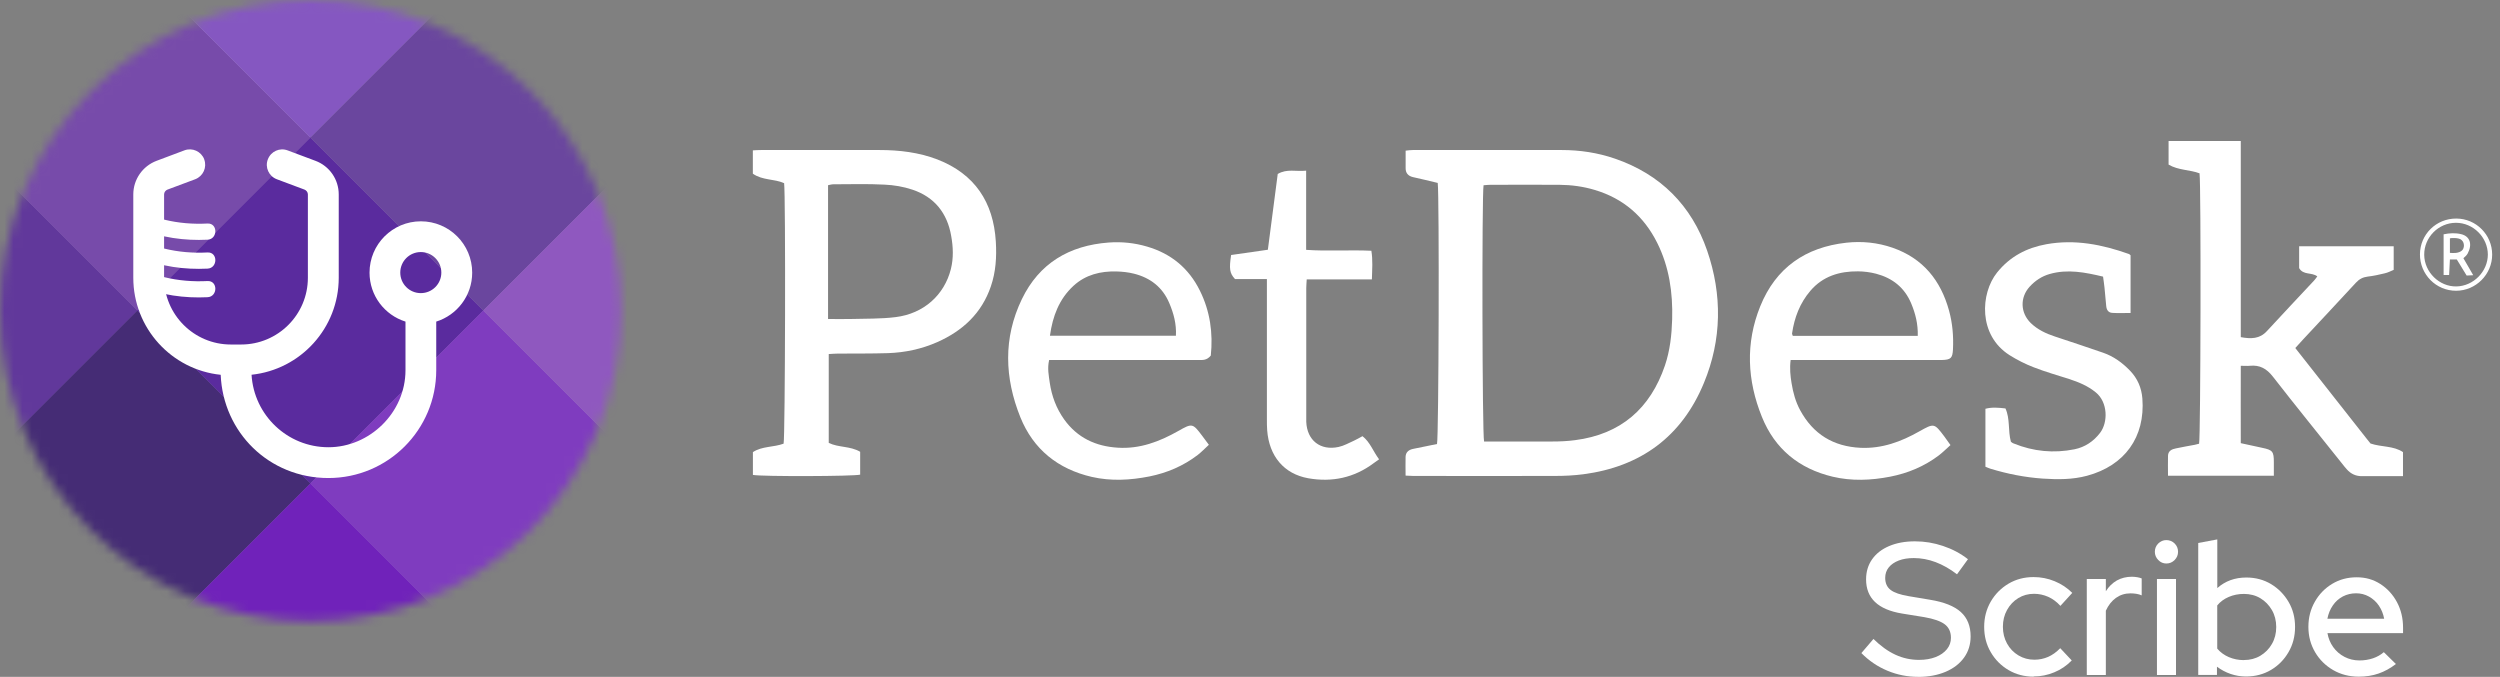 <svg width="277" height="75" viewBox="0 0 277 75" fill="none" xmlns="http://www.w3.org/2000/svg">
<rect x="0" y="0" width="277" height="75" fill="#808080" stroke="none"/>
<path d="M155.738 52.709C155.738 51.961 155.719 51.289 155.738 50.616C155.757 50.101 156.084 49.837 156.574 49.736C157.46 49.56 158.353 49.372 159.22 49.196C159.415 48.517 159.484 21.695 159.301 20.268C158.855 20.161 158.384 20.042 157.913 19.935C157.46 19.828 156.995 19.728 156.543 19.621C156.021 19.495 155.732 19.168 155.744 18.615V16.692C156.04 16.661 156.297 16.623 156.543 16.623C162.035 16.623 167.528 16.61 173.033 16.623C175.044 16.623 177.018 16.918 178.922 17.572C183.981 19.306 187.425 22.763 189.153 27.772C190.837 32.661 190.781 37.639 188.795 42.428C186.35 48.366 181.8 51.71 175.447 52.546C174.403 52.684 173.335 52.734 172.279 52.734C167.05 52.753 161.815 52.734 156.587 52.734C156.348 52.734 156.121 52.715 155.738 52.697V52.715V52.709ZM164.379 20.52C164.185 21.588 164.229 48.197 164.436 48.919H165.366C167.566 48.919 169.778 48.932 171.977 48.919C172.826 48.919 173.687 48.882 174.523 48.769C179.582 48.115 182.85 45.274 184.477 40.492C185.037 38.833 185.225 37.117 185.276 35.37C185.357 32.422 184.949 29.569 183.617 26.905C182.146 23.963 179.858 21.99 176.703 21.047C175.434 20.664 174.121 20.488 172.794 20.476C170.237 20.457 167.685 20.476 165.127 20.476C164.901 20.476 164.662 20.507 164.386 20.526L164.373 20.513L164.379 20.52Z" fill="white"/>
<path d="M86.859 20.287C85.785 19.803 84.484 19.998 83.415 19.244V16.661C83.742 16.642 84.025 16.623 84.314 16.623C88.694 16.623 93.075 16.61 97.455 16.623C99.642 16.623 101.804 16.881 103.859 17.666C108.001 19.275 110.074 22.398 110.338 26.779C110.439 28.463 110.338 30.135 109.785 31.737C108.767 34.716 106.668 36.652 103.859 37.903C102.124 38.669 100.277 39.065 98.385 39.128C96.531 39.185 94.683 39.166 92.83 39.178C92.515 39.178 92.201 39.21 91.824 39.229V49.07C92.899 49.605 94.193 49.403 95.306 50.057V52.59C94.683 52.778 84.465 52.816 83.422 52.621V50.095C84.44 49.422 85.709 49.573 86.822 49.158C86.998 48.549 87.06 21.412 86.878 20.274L86.859 20.287ZM91.774 35.345C92.654 35.345 93.439 35.364 94.219 35.345C95.884 35.294 97.574 35.345 99.227 35.137C102.357 34.754 104.632 32.68 105.355 29.821C105.663 28.595 105.612 27.363 105.392 26.144C104.959 23.618 103.545 21.833 101.1 21.016C100.113 20.683 99.039 20.501 97.996 20.457C96.123 20.356 94.237 20.419 92.352 20.419C92.157 20.419 91.969 20.476 91.749 20.52V35.364L91.767 35.351L91.774 35.345Z" fill="white"/>
<path d="M243.728 19.212C242.641 18.791 241.372 18.885 240.278 18.238V15.623H248.278V37.356C249.409 37.563 250.371 37.563 251.175 36.683C252.904 34.798 254.67 32.944 256.411 31.071C256.53 30.945 256.618 30.807 256.756 30.625C256.147 30.141 255.21 30.518 254.745 29.707V27.288H265.221V29.902C264.907 30.028 264.58 30.21 264.222 30.285C263.594 30.443 262.959 30.575 262.318 30.65C261.796 30.719 261.4 30.927 261.036 31.322C259.1 33.422 257.152 35.495 255.204 37.588C254.89 37.934 254.575 38.279 254.318 38.562C256.901 41.849 259.515 45.161 262.129 48.486C262.305 48.712 262.494 48.938 262.651 49.139C263.864 49.554 265.196 49.378 266.252 50.094V52.759H264.467C263.562 52.759 262.645 52.746 261.734 52.759C261.036 52.772 260.483 52.514 260.024 51.999C259.848 51.804 259.678 51.596 259.521 51.389C256.957 48.171 254.362 44.979 251.835 41.73C251.144 40.843 250.377 40.416 249.278 40.529C248.988 40.561 248.706 40.529 248.278 40.529C248.266 43.426 248.278 46.229 248.278 49.102C249.108 49.277 249.875 49.46 250.648 49.617C251.804 49.856 251.942 50.019 251.942 51.207V52.715H240.215C240.215 51.948 240.196 51.213 240.215 50.497C240.234 49.944 240.649 49.768 241.101 49.68C241.793 49.529 242.484 49.416 243.175 49.284C243.345 49.252 243.508 49.196 243.659 49.164C243.835 48.486 243.885 20.305 243.709 19.237L243.722 19.218L243.728 19.212Z" fill="white"/>
<path d="M198.404 39.888C198.284 40.825 198.372 41.635 198.504 42.446C198.674 43.502 198.951 44.52 199.46 45.456C200.899 48.108 203.13 49.472 206.146 49.617C208.535 49.724 210.646 48.938 212.664 47.794C214.304 46.877 214.31 46.877 215.435 48.366C215.642 48.643 215.837 48.925 216.114 49.315C215.661 49.717 215.253 50.132 214.794 50.478C213.198 51.678 211.394 52.432 209.427 52.816C207.297 53.23 205.166 53.318 203.048 52.816C199.34 51.929 196.657 49.749 195.224 46.204C193.584 42.157 193.382 38.028 195.035 33.937C196.764 29.663 200.044 27.394 204.575 26.892C206.31 26.703 208.038 26.873 209.704 27.451C213.066 28.626 215.033 31.058 215.957 34.427C216.34 35.828 216.459 37.255 216.39 38.707C216.34 39.681 216.152 39.863 215.159 39.888H198.398H198.404ZM212.488 37.217C212.525 35.885 212.224 34.728 211.759 33.616C211.017 31.85 209.678 30.807 207.875 30.329C207.221 30.16 206.542 30.072 205.87 30.065C203.821 30.047 201.974 30.599 200.585 32.227C199.422 33.591 198.819 35.187 198.561 36.941C198.548 37.022 198.611 37.098 198.643 37.217H212.494H212.488Z" fill="white"/>
<path d="M134.15 39.404C133.704 39.945 133.245 39.888 132.818 39.888H116.246C116.026 40.818 116.208 41.616 116.315 42.421C116.535 43.898 117.038 45.249 117.911 46.474C119.369 48.504 121.393 49.453 123.85 49.604C126.295 49.761 128.469 48.932 130.549 47.756C132.095 46.877 132.146 46.889 133.195 48.278C133.421 48.586 133.648 48.888 133.943 49.283C133.509 49.679 133.132 50.082 132.699 50.415C131.109 51.628 129.318 52.394 127.351 52.79C125.22 53.211 123.09 53.325 120.972 52.841C117.226 51.973 114.492 49.793 113.053 46.223C111.306 41.874 111.143 37.456 113.223 33.145C115.146 29.16 118.483 27.2 122.832 26.873C124.284 26.766 125.704 26.91 127.105 27.325C129.77 28.105 131.725 29.732 132.944 32.196C134.088 34.496 134.414 36.928 134.157 39.398L134.15 39.404ZM116.346 37.198H130.292C130.361 35.879 130.034 34.703 129.55 33.566C128.809 31.819 127.451 30.776 125.641 30.323C125.019 30.166 124.372 30.097 123.731 30.078C121.946 30.028 120.28 30.436 118.936 31.674C117.358 33.132 116.635 35.017 116.334 37.198H116.346Z" fill="white"/>
<path d="M219.985 51.735V45.293C220.714 45.098 221.424 45.167 222.204 45.255C222.738 46.43 222.468 47.7 222.807 48.944C222.876 48.995 222.983 49.095 223.121 49.139C225.302 50.025 227.558 50.245 229.858 49.78C231.015 49.541 231.957 48.913 232.686 47.964C233.591 46.782 233.547 44.564 232.221 43.483C231.335 42.754 230.317 42.339 229.255 41.993C227.941 41.572 226.609 41.195 225.327 40.693C224.397 40.334 223.505 39.882 222.662 39.354C219.168 37.142 219.42 32.51 221.28 30.191C222.7 28.425 224.548 27.457 226.735 27.061C229.902 26.489 232.931 27.093 235.898 28.149C235.948 28.167 235.986 28.218 236.067 28.287V34.678C235.357 34.678 234.697 34.71 234.025 34.666C233.579 34.634 233.396 34.301 233.365 33.867C233.308 33.195 233.246 32.529 233.176 31.844C233.139 31.467 233.076 31.096 233.019 30.65C231.04 30.178 229.092 29.789 227.099 30.361C226.238 30.606 225.503 31.09 224.887 31.762C223.794 32.963 223.85 34.659 225.013 35.797C225.773 36.526 226.691 36.959 227.684 37.286C229.469 37.877 231.253 38.468 233.032 39.084C234.195 39.486 235.162 40.196 236.011 41.076C236.84 41.937 237.28 42.968 237.375 44.155C237.701 48.429 235.42 51.59 231.241 52.715C229.626 53.149 227.985 53.136 226.339 53.029C224.366 52.891 222.442 52.514 220.551 51.936C220.381 51.885 220.224 51.81 219.991 51.716L219.979 51.728L219.985 51.735Z" fill="white"/>
<path d="M144.721 18.916V27.683C147.147 27.853 149.516 27.671 151.948 27.784C152.118 28.821 152.036 29.826 152.005 30.958H144.784C144.765 31.36 144.734 31.636 144.734 31.925V46.738C144.815 48.787 146.292 49.962 148.316 49.522C148.907 49.397 149.46 49.076 150.013 48.831C150.327 48.693 150.622 48.504 150.962 48.328C151.823 49.001 152.124 49.987 152.803 50.892C152.583 51.05 152.388 51.181 152.212 51.313C150.044 52.941 147.587 53.456 144.954 52.991C142.251 52.508 140.624 50.534 140.404 47.687C140.372 47.272 140.372 46.87 140.372 46.456V30.92H136.84C136.237 30.279 136.18 29.776 136.407 28.255C137.708 28.067 139.04 27.878 140.479 27.671C140.844 24.868 141.221 22.059 141.573 19.275C142.597 18.671 143.602 19.03 144.709 18.91L144.721 18.916Z" fill="white"/>
<path d="M272.153 24.215C274.353 24.215 276.138 26.018 276.132 28.212C276.132 30.399 274.328 32.209 272.147 32.215C269.916 32.227 268.113 30.399 268.131 28.161C268.15 25.962 269.935 24.208 272.153 24.215ZM268.603 28.237C268.622 30.16 270.281 31.775 272.172 31.737C274.058 31.7 275.641 30.091 275.654 28.218C275.654 26.307 274.039 24.68 272.116 24.686C270.18 24.686 268.584 26.301 268.603 28.237Z" fill="white"/>
<path d="M271.355 30.468H270.752V25.962C271.406 25.824 272.053 25.792 272.688 25.943C273.706 26.182 273.951 27.099 273.417 28.092C273.316 28.268 273.178 28.419 272.945 28.608C273.272 29.167 273.624 29.789 274.033 30.493C273.737 30.512 273.542 30.524 273.304 30.531C272.945 29.946 272.606 29.374 272.216 28.752H271.45C271.418 29.337 271.393 29.884 271.362 30.468H271.355ZM271.45 26.408V28.017C271.846 28.055 272.424 28.073 272.782 27.759C273.077 27.495 273.09 26.892 272.744 26.597C272.468 26.301 271.512 26.37 271.45 26.408Z" fill="white"/>
<mask id="mask0_74_241" style="mask-type:luminance" maskUnits="userSpaceOnUse" x="0" y="0" width="69" height="69">
<path d="M34.408 0C15.403 0 0 15.403 0 34.408C0 53.413 15.403 68.816 34.408 68.816C53.413 68.816 68.816 53.413 68.816 34.408C68.816 15.403 53.413 0 34.408 0Z" fill="white"/>
</mask>
<g mask="url(#mask0_74_241)">
<path d="M69.495 -0.672H-0.666V69.489H69.495V-0.672Z" fill="#D7D7D7"/>
<path d="M-3.903 15.226L-23.087 34.41L-3.903 53.595L15.281 34.41L-3.903 15.226Z" fill="#61389B"/>
<path d="M15.248 -3.931L-3.937 15.253L15.248 34.438L34.432 15.253L15.248 -3.931Z" fill="#774BAA"/>
<path d="M34.407 -23.094L15.223 -3.91L34.407 15.274L53.592 -3.91L34.407 -23.094Z" fill="#8557C1"/>
<path d="M15.249 34.382L-3.935 53.566L15.249 72.75L34.433 53.566L15.249 34.382Z" fill="#452C75"/>
<path d="M34.409 15.225L15.225 34.409L34.409 53.593L53.593 34.409L34.409 15.225Z" fill="#5A2B9E"/>
<path d="M53.566 -3.932L34.382 15.252L53.566 34.436L72.75 15.252L53.566 -3.932Z" fill="#6A469E"/>
<path d="M34.412 53.539L15.228 72.723L34.412 91.907L53.596 72.723L34.412 53.539Z" fill="#7022BA"/>
<path d="M53.568 34.38L34.383 53.564L53.568 72.748L72.752 53.564L53.568 34.38Z" fill="#7F3CBF"/>
<path d="M72.723 15.228L53.539 34.412L72.723 53.596L91.907 34.412L72.723 15.228Z" fill="#8F58BF"/>
</g>
<path d="M15.466 25.327C17.811 26.332 20.463 26.684 22.995 26.559C24.145 26.502 24.152 24.711 22.995 24.767C21.38 24.849 19.784 24.724 18.213 24.34C17.748 24.227 17.283 24.095 16.83 23.944C16.723 23.907 15.982 23.617 16.365 23.781C15.316 23.328 14.404 24.874 15.46 25.327H15.466Z" fill="white"/>
<path d="M15.466 28.532C17.811 29.538 20.463 29.89 22.995 29.764C24.145 29.707 24.152 27.916 22.995 27.973C21.38 28.055 19.784 27.929 18.213 27.545C17.748 27.432 17.283 27.3 16.83 27.149C16.723 27.112 15.982 26.823 16.365 26.986C15.316 26.534 14.404 28.08 15.46 28.532H15.466Z" fill="white"/>
<path d="M15.466 31.699C17.811 32.705 20.463 33.057 22.995 32.931C24.145 32.875 24.152 31.083 22.995 31.14C21.38 31.222 19.784 31.096 18.213 30.713C17.748 30.599 17.283 30.468 16.83 30.317C16.723 30.279 15.982 29.99 16.365 30.153C15.316 29.701 14.404 31.247 15.46 31.699H15.466Z" fill="white"/>
<path d="M22.625 17.66C22.958 18.539 22.511 19.52 21.632 19.859L18.552 21.009C18.332 21.097 18.181 21.311 18.181 21.543V30.775C18.181 34.86 21.493 38.172 25.578 38.172H26.716C30.801 38.172 34.113 34.86 34.113 30.775V21.543C34.113 21.311 33.962 21.097 33.742 21.009L30.669 19.859C29.789 19.526 29.336 18.546 29.676 17.66C30.015 16.773 30.989 16.327 31.875 16.666L34.949 17.817C36.501 18.395 37.532 19.878 37.532 21.543V30.775C37.532 36.356 33.302 40.95 27.872 41.522C28.136 46.003 31.85 49.554 36.394 49.554C40.938 49.554 44.928 45.733 44.928 41.019V35.633C42.616 34.911 40.944 32.755 40.944 30.21C40.944 27.067 43.489 24.522 46.632 24.522C49.774 24.522 52.319 27.067 52.319 30.21C52.319 32.755 50.647 34.911 48.335 35.633V41.019C48.335 47.618 42.986 52.966 36.388 52.966C29.789 52.966 24.717 47.888 24.453 41.528C19.011 40.969 14.769 36.362 14.769 30.775V21.543C14.769 19.884 15.8 18.401 17.352 17.817L20.431 16.66C21.311 16.327 22.291 16.773 22.631 17.653L22.625 17.66ZM46.625 27.928C45.368 27.928 44.35 28.947 44.35 30.203C44.35 31.46 45.368 32.478 46.625 32.478C47.882 32.478 48.9 31.46 48.9 30.203C48.9 28.947 47.882 27.928 46.625 27.928Z" fill="white"/>
<path d="M212.513 74.994C211.344 74.994 210.213 74.768 209.125 74.315C208.038 73.863 207.077 73.209 206.241 72.361L207.579 70.796C208.371 71.575 209.182 72.16 210.011 72.543C210.841 72.927 211.715 73.115 212.632 73.115C213.33 73.115 213.939 73.008 214.474 72.801C215.001 72.593 215.416 72.304 215.718 71.933C216.02 71.563 216.164 71.142 216.164 70.67C216.164 70.017 215.932 69.514 215.473 69.168C215.014 68.823 214.254 68.559 213.198 68.376L210.753 67.981C209.414 67.76 208.415 67.333 207.755 66.705C207.095 66.076 206.762 65.24 206.762 64.197C206.762 63.349 206.982 62.607 207.428 61.972C207.875 61.338 208.503 60.847 209.32 60.502C210.137 60.156 211.086 59.98 212.173 59.98C213.261 59.98 214.254 60.15 215.278 60.489C216.302 60.829 217.226 61.319 218.049 61.96L216.837 63.632C215.265 62.431 213.669 61.834 212.054 61.834C211.413 61.834 210.854 61.922 210.382 62.104C209.911 62.287 209.54 62.538 209.276 62.865C209.012 63.192 208.88 63.581 208.88 64.028C208.88 64.612 209.081 65.058 209.484 65.366C209.886 65.674 210.558 65.9 211.488 66.057L213.851 66.453C215.397 66.705 216.535 67.157 217.258 67.811C217.98 68.464 218.345 69.363 218.345 70.507C218.345 71.399 218.106 72.185 217.622 72.857C217.138 73.53 216.459 74.058 215.573 74.435C214.687 74.812 213.669 75 212.513 75V74.994Z" fill="white"/>
<path d="M225.321 74.975C224.303 74.975 223.379 74.73 222.549 74.246C221.72 73.756 221.06 73.096 220.576 72.26C220.086 71.424 219.847 70.494 219.847 69.457C219.847 68.42 220.092 67.496 220.576 66.654C221.066 65.819 221.72 65.159 222.549 64.668C223.379 64.178 224.303 63.94 225.321 63.94C226.131 63.94 226.904 64.09 227.652 64.398C228.4 64.706 229.048 65.133 229.607 65.693L228.293 67.132C227.891 66.686 227.439 66.353 226.936 66.126C226.433 65.906 225.912 65.793 225.371 65.793C224.73 65.793 224.146 65.951 223.624 66.271C223.102 66.591 222.688 67.031 222.38 67.585C222.072 68.138 221.921 68.76 221.921 69.445C221.921 70.13 222.072 70.746 222.38 71.305C222.688 71.864 223.109 72.298 223.643 72.618C224.177 72.939 224.768 73.096 225.409 73.096C225.949 73.096 226.458 72.989 226.936 72.782C227.407 72.574 227.853 72.254 228.275 71.82L229.55 73.178C228.991 73.75 228.35 74.19 227.615 74.491C226.886 74.799 226.119 74.95 225.327 74.95L225.321 74.975Z" fill="white"/>
<path d="M231.216 74.787V64.153H233.327V65.51C233.648 64.995 234.056 64.599 234.547 64.316C235.043 64.04 235.602 63.902 236.231 63.902C236.665 63.914 237.016 63.977 237.299 64.09V65.969C237.117 65.888 236.922 65.825 236.702 65.793C236.482 65.762 236.275 65.743 236.068 65.743C235.452 65.743 234.917 65.913 234.446 66.246C233.981 66.579 233.604 67.056 233.327 67.666V74.793H231.216V74.787Z" fill="white"/>
<path d="M240.033 62.437C239.687 62.437 239.386 62.312 239.134 62.048C238.883 61.79 238.757 61.488 238.757 61.136C238.757 60.785 238.883 60.47 239.134 60.219C239.386 59.968 239.687 59.842 240.033 59.842C240.379 59.842 240.699 59.968 240.951 60.219C241.202 60.47 241.328 60.778 241.328 61.136C241.328 61.495 241.202 61.79 240.951 62.048C240.699 62.305 240.391 62.437 240.033 62.437ZM238.99 74.787V64.153H241.101V74.787H238.99Z" fill="white"/>
<path d="M243.565 74.786V60.162L245.677 59.766V65.158C246.556 64.379 247.625 63.989 248.894 63.989C249.912 63.989 250.824 64.234 251.634 64.718C252.445 65.209 253.086 65.862 253.57 66.685C254.054 67.509 254.293 68.433 254.293 69.463C254.293 70.494 254.054 71.424 253.57 72.254C253.092 73.083 252.445 73.743 251.628 74.227C250.811 74.711 249.887 74.956 248.857 74.956C248.272 74.956 247.706 74.862 247.153 74.673C246.6 74.485 246.098 74.214 245.639 73.869V74.786H243.571H243.565ZM248.618 73.133C249.303 73.133 249.912 72.976 250.447 72.656C250.981 72.335 251.414 71.902 251.729 71.349C252.049 70.796 252.206 70.173 252.206 69.476C252.206 68.778 252.049 68.15 251.729 67.597C251.408 67.044 250.981 66.604 250.447 66.283C249.912 65.963 249.303 65.806 248.618 65.806C248.021 65.806 247.461 65.919 246.946 66.139C246.431 66.359 246.003 66.673 245.67 67.081V71.864C246.003 72.266 246.431 72.58 246.952 72.807C247.474 73.027 248.027 73.14 248.611 73.14L248.618 73.133Z" fill="white"/>
<path d="M261.344 74.975C260.301 74.975 259.358 74.73 258.516 74.246C257.674 73.756 257.001 73.096 256.511 72.26C256.021 71.424 255.77 70.494 255.77 69.457C255.77 68.42 256.008 67.515 256.48 66.679C256.951 65.843 257.592 65.184 258.403 64.693C259.214 64.203 260.119 63.964 261.118 63.964C262.117 63.964 262.965 64.21 263.738 64.706C264.511 65.202 265.127 65.869 265.58 66.711C266.032 67.553 266.259 68.502 266.259 69.564V70.148H257.881C257.982 70.72 258.189 71.236 258.516 71.694C258.843 72.153 259.264 72.518 259.773 72.782C260.282 73.046 260.835 73.177 261.432 73.177C261.96 73.177 262.456 73.096 262.928 72.939C263.393 72.782 263.795 72.549 264.128 72.26L265.467 73.573C264.851 74.045 264.216 74.397 263.544 74.629C262.878 74.862 262.142 74.975 261.35 74.975H261.344ZM257.875 68.558H264.166C264.065 68.018 263.87 67.534 263.581 67.107C263.292 66.679 262.921 66.346 262.482 66.101C262.042 65.856 261.564 65.737 261.049 65.737C260.533 65.737 260.031 65.856 259.584 66.088C259.138 66.327 258.767 66.654 258.478 67.082C258.183 67.509 257.982 67.999 257.875 68.552V68.558Z" fill="white"/>
</svg>
